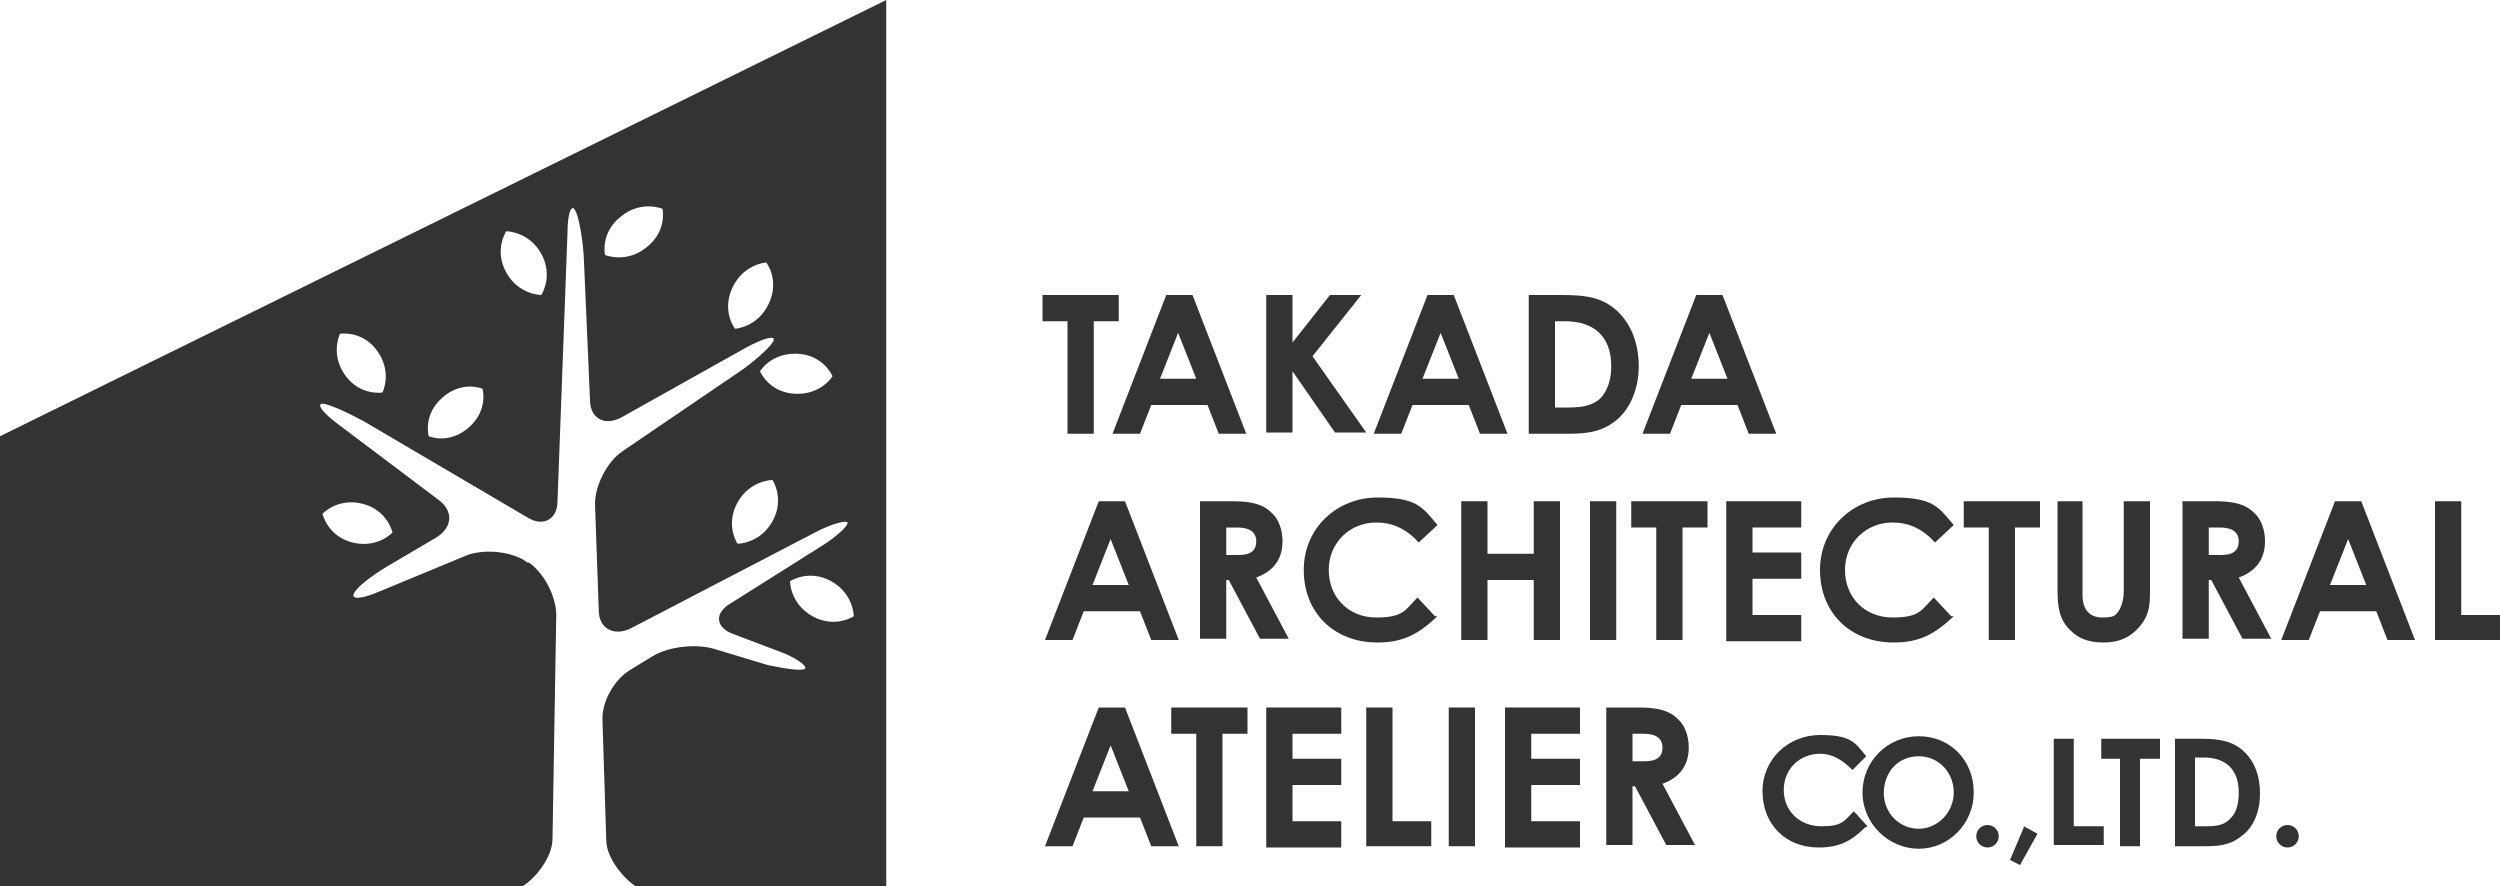 <?xml version="1.0" encoding="UTF-8"?>
<svg id="_レイヤー_1" data-name="レイヤー_1" xmlns="http://www.w3.org/2000/svg" version="1.1" viewBox="0 0 200 70.9">
  <!-- Generator: Adobe Illustrator 30.0.0, SVG Export Plug-In . SVG Version: 2.1.1 Build 123)  -->
  <defs>
    <style>
      .st0 {
        fill: #333;
      }
    </style>
  </defs>
  <path class="st0" d="M0,34.9v36h41.8s0,0,0,0c1-.6,2.4-2.3,2.4-3.8l.3-17.9c0-1.5-1-3.4-2.2-4.2h-.1c-1.2-.9-3.4-1.1-4.8-.6l-7,2.9c-1.4.6-2.3.7-2.1.2.2-.5,1.5-1.5,2.7-2.2l3.9-2.3c1.3-.8,1.4-2.1.2-3l-8.1-6.1c-1.2-.9-1.7-1.6-1.2-1.6s2,.7,3.3,1.4l13.1,7.7c1.3.8,2.4.1,2.4-1.3l.8-21.5c0-1.5.3-2.3.6-1.8.3.5.6,2.2.7,3.7l.5,11.5c0,1.5,1.2,2.1,2.5,1.4l10-5.6c1.3-.7,2.3-1,2.2-.6-.1.4-1.2,1.4-2.4,2.3l-9.7,6.6c-1.2.8-2.2,2.7-2.2,4.2l.3,8.5c0,1.5,1.2,2.1,2.5,1.5l14.8-7.7c1.3-.7,2.5-1,2.6-.8.1.2-.8,1.1-2.1,1.9l-7.3,4.6c-1.3.8-1.1,1.9.2,2.4l3.7,1.4c1.4.5,2.3,1.2,2.1,1.4-.2.2-1.6,0-3-.3l-4.3-1.3c-1.4-.4-3.6-.2-4.9.6l-1.8,1.1c-1.3.8-2.3,2.6-2.2,4.1l.3,9.5c0,1.5,1.5,3.2,2.5,3.8,0,0,0,0,0,0h19.9V0L0,34.9ZM31.4,42.6s-1.2,1.3-3.2.8-2.4-2.3-2.4-2.3c0,0,1.2-1.3,3.2-.8s2.4,2.3,2.4,2.3ZM40.5,18.5s1.8,0,2.8,1.8c1,1.8,0,3.3,0,3.3,0,0-1.8,0-2.8-1.8-1-1.8,0-3.3,0-3.3ZM27.6,30c-1.2-1.7-.4-3.3-.4-3.3,0,0,1.8-.3,3,1.4,1.2,1.7.4,3.3.4,3.3,0,0-1.8.3-3-1.4ZM34.3,34.9s-.5-1.7,1.1-3.1c1.6-1.4,3.2-.7,3.2-.7,0,0,.5,1.7-1.1,3.1-1.6,1.4-3.2.7-3.2.7ZM49.7,17.3c1.6-1.3,3.3-.6,3.3-.6,0,0,.4,1.8-1.3,3.1-1.6,1.3-3.3.6-3.3.6,0,0-.4-1.8,1.3-3.1ZM61.5,24.3c-.9,1.9-2.7,2-2.7,2,0,0-1.1-1.4-.2-3.3.9-1.9,2.7-2,2.7-2,0,0,1.1,1.4.2,3.3ZM61.8,41.7c-1,1.8-2.8,1.8-2.8,1.8,0,0-1-1.5,0-3.3,1-1.8,2.8-1.8,2.8-1.8,0,0,1,1.5,0,3.3ZM60.8,29.7s.9-1.5,3-1.4c2.1.1,2.8,1.8,2.8,1.8,0,0-.9,1.5-3,1.4-2.1-.1-2.8-1.8-2.8-1.8ZM65,49.3c-1.8-1-1.8-2.8-1.8-2.8,0,0,1.5-1,3.3,0s1.8,2.8,1.8,2.8c0,0-1.5,1-3.3,0Z"/>
  <g>
    <path class="st0" d="M83.4,23.6h6.1v2.1h-2v9h-2.1v-9h-2v-2.1Z"/>
    <path class="st0" d="M93.3,23.6h2.1l4.3,11.1h-2.2l-.9-2.3h-4.5l-.9,2.3h-2.2l4.3-11.1ZM94.3,26.5l-1.5,3.8h2.9l-1.5-3.8Z"/>
    <path class="st0" d="M101.3,23.6h2.1v3.8l3-3.8h2.5l-3.9,4.9,4.3,6.1h-2.5l-3.4-4.9v4.9h-2.1v-11.1Z"/>
    <path class="st0" d="M114.2,23.6h2.1l4.3,11.1h-2.2l-.9-2.3h-4.5l-.9,2.3h-2.2l4.3-11.1ZM115.3,26.5l-1.5,3.8h2.9l-1.5-3.8Z"/>
    <path class="st0" d="M122.3,23.6h2.7c1.9,0,3.3.2,4.5,1.4,1,1,1.6,2.5,1.6,4.3s-.7,3.5-1.9,4.4c-1.3,1-2.6,1-4.2,1h-2.7v-11.1ZM124.4,25.7v6.9h1.1c1.2,0,2-.2,2.6-.8.5-.6.8-1.4.8-2.5,0-2.3-1.3-3.6-3.7-3.6h-.9Z"/>
    <path class="st0" d="M135.7,23.6h2.1l4.3,11.1h-2.2l-.9-2.3h-4.5l-.9,2.3h-2.2l4.3-11.1ZM136.8,26.5l-1.5,3.8h2.9l-1.5-3.8Z"/>
    <path class="st0" d="M87.9,40.1h2.1l4.3,11.1h-2.2l-.9-2.3h-4.5l-.9,2.3h-2.2l4.3-11.1ZM88.9,43l-1.5,3.8h2.9l-1.5-3.8Z"/>
    <path class="st0" d="M96,40.1h2.6c1.4,0,2.4.2,3.1.9.6.5.9,1.4.9,2.3,0,1.4-.7,2.4-2.1,2.9l2.6,4.9h-2.3l-2.5-4.7h-.2v4.7h-2.1v-11.1ZM98.1,44.4h1c1,0,1.4-.4,1.4-1.1s-.5-1.1-1.5-1.1h-.9v2.3Z"/>
    <path class="st0" d="M115,49.3c-1.5,1.4-2.7,2.1-4.8,2.1-3.5,0-5.9-2.4-5.9-5.8s2.7-5.8,5.9-5.8,3.6.8,4.8,2.2l-1.5,1.4c-1-1.1-2.1-1.6-3.4-1.6-2.1,0-3.8,1.6-3.8,3.8s1.6,3.8,3.8,3.8,2.3-.6,3.3-1.6l1.4,1.5Z"/>
    <path class="st0" d="M116.9,40.1h2.1v4.2h3.7v-4.2h2.1v11.1h-2.1v-4.8h-3.7v4.8h-2.1v-11.1Z"/>
    <path class="st0" d="M127.2,40.1h2.1v11.1h-2.1v-11.1Z"/>
    <path class="st0" d="M130.5,40.1h6.1v2.1h-2v9h-2.1v-9h-2v-2.1Z"/>
    <path class="st0" d="M138.1,40.1h6v2.1h-3.9v2h3.9v2.1h-3.9v2.9h3.9v2.1h-6v-11.1Z"/>
    <path class="st0" d="M156.3,49.3c-1.5,1.4-2.7,2.1-4.8,2.1-3.5,0-5.9-2.4-5.9-5.8s2.7-5.8,5.9-5.8,3.6.8,4.8,2.2l-1.5,1.4c-1-1.1-2.1-1.6-3.4-1.6-2.1,0-3.8,1.6-3.8,3.8s1.6,3.8,3.8,3.8,2.3-.6,3.3-1.6l1.4,1.5Z"/>
    <path class="st0" d="M157.1,40.1h6.1v2.1h-2v9h-2.1v-9h-2v-2.1Z"/>
    <path class="st0" d="M164.5,40.1h2.1v7.5c0,1.2.6,1.8,1.6,1.8s1.1-.2,1.4-.7c.2-.4.3-.9.3-1.4v-7.2h2.1v7c0,1.2,0,2.1-.9,3.1-.7.8-1.6,1.2-2.8,1.2s-2-.3-2.7-1c-.9-.9-1-1.9-1-3.4v-6.9Z"/>
    <path class="st0" d="M174.6,40.1h2.6c1.4,0,2.4.2,3.1.9.6.5.9,1.4.9,2.3,0,1.4-.7,2.4-2.1,2.9l2.6,4.9h-2.3l-2.5-4.7h-.2v4.7h-2.1v-11.1ZM176.7,44.4h1c1,0,1.4-.4,1.4-1.1s-.5-1.1-1.5-1.1h-.9v2.3Z"/>
    <path class="st0" d="M186.8,40.1h2.1l4.3,11.1h-2.2l-.9-2.3h-4.5l-.9,2.3h-2.2l4.3-11.1ZM187.9,43l-1.5,3.8h2.9l-1.5-3.8Z"/>
    <path class="st0" d="M194.8,40.1h2.1v9.1h3.1v2h-5.2v-11.1Z"/>
    <path class="st0" d="M87.9,56.6h2.1l4.3,11.1h-2.2l-.9-2.3h-4.5l-.9,2.3h-2.2l4.3-11.1ZM88.9,59.5l-1.5,3.8h2.9l-1.5-3.8Z"/>
    <path class="st0" d="M93.7,56.6h6.1v2.1h-2v9h-2.1v-9h-2v-2.1Z"/>
    <path class="st0" d="M101.3,56.6h6v2.1h-3.9v2h3.9v2.1h-3.9v2.9h3.9v2.1h-6v-11.1Z"/>
    <path class="st0" d="M109.3,56.6h2.1v9.1h3.1v2h-5.2v-11.1Z"/>
    <path class="st0" d="M115.9,56.6h2.1v11.1h-2.1v-11.1Z"/>
    <path class="st0" d="M120.4,56.6h6v2.1h-3.9v2h3.9v2.1h-3.9v2.9h3.9v2.1h-6v-11.1Z"/>
    <path class="st0" d="M128.5,56.6h2.6c1.4,0,2.4.2,3.1.9.6.5.9,1.4.9,2.3,0,1.4-.7,2.4-2.1,2.9l2.6,4.9h-2.3l-2.5-4.7h-.2v4.7h-2.1v-11.1ZM130.6,60.9h1c1,0,1.4-.4,1.4-1.1s-.5-1.1-1.5-1.1h-.9v2.3Z"/>
    <path class="st0" d="M149.2,66.2c-1.1,1.1-2.1,1.6-3.7,1.6-2.7,0-4.5-1.9-4.5-4.5s2.1-4.5,4.6-4.5,2.8.6,3.7,1.7l-1.1,1.1c-.8-.8-1.6-1.3-2.6-1.3-1.6,0-2.9,1.2-2.9,2.9s1.3,2.9,3,2.9,1.8-.4,2.6-1.2l1.1,1.2Z"/>
    <path class="st0" d="M157.9,63.4c0,2.5-2,4.5-4.4,4.5s-4.5-2-4.5-4.5,2-4.5,4.5-4.5,4.4,1.9,4.4,4.5ZM150.7,63.4c0,1.7,1.3,2.9,2.8,2.9s2.8-1.3,2.8-2.9-1.2-2.9-2.8-2.9-2.8,1.2-2.8,3Z"/>
    <path class="st0" d="M159.9,66.9c0,.5-.4.9-.9.9s-.9-.4-.9-.9.4-.9.9-.9.9.4.9.9Z"/>
    <path class="st0" d="M161.9,66.1l1.1.6-1.4,2.5-.8-.4,1.1-2.6Z"/>
    <path class="st0" d="M164.3,59.1h1.6v7h2.4v1.5h-4v-8.6Z"/>
    <path class="st0" d="M168.1,59.1h4.7v1.6h-1.6v7h-1.6v-7h-1.5v-1.6Z"/>
    <path class="st0" d="M174,59.1h2.1c1.5,0,2.6.2,3.5,1.1.8.8,1.2,1.9,1.2,3.3s-.5,2.7-1.5,3.4c-1,.8-2,.8-3.2.8h-2.1v-8.6ZM175.6,60.7v5.4h.9c.9,0,1.5-.1,2-.7.4-.4.6-1.1.6-2,0-1.8-1-2.8-2.8-2.8h-.7Z"/>
    <path class="st0" d="M183.9,66.9c0,.5-.4.9-.9.9s-.9-.4-.9-.9.4-.9.9-.9.9.4.9.9Z"/>
  </g>
</svg>